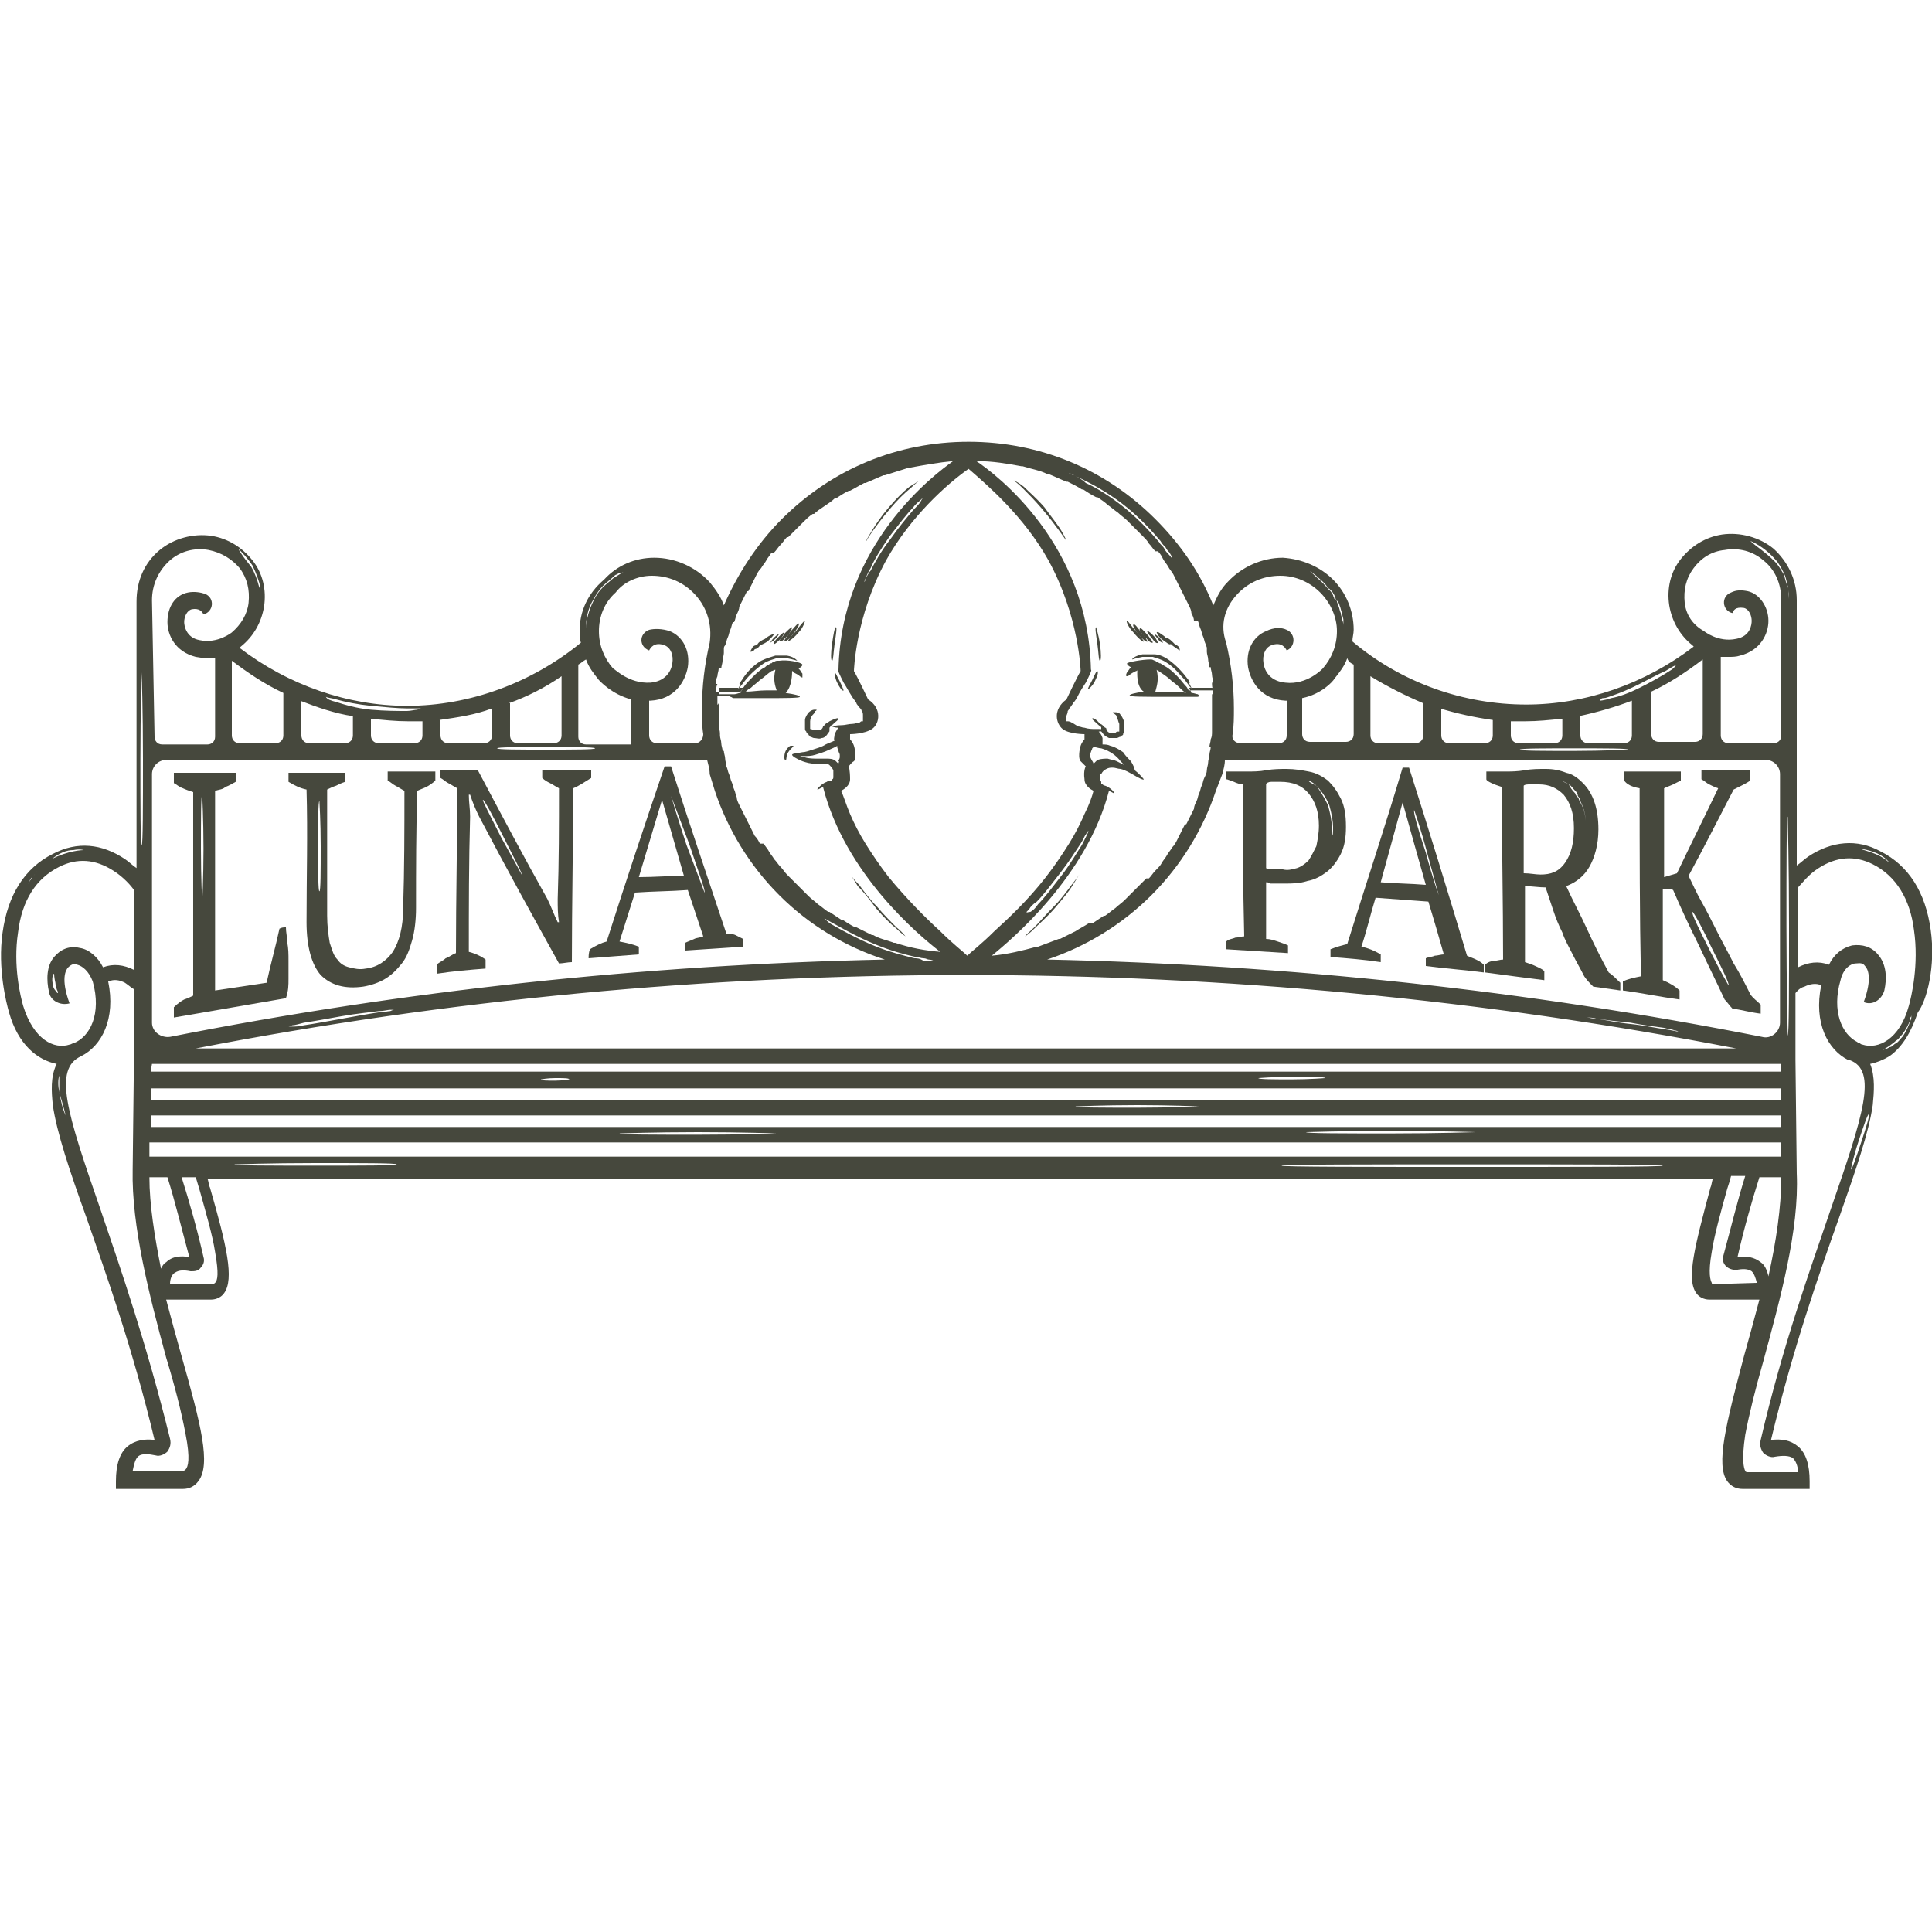 <?xml version="1.0" encoding="utf-8"?>
<!-- Generator: Adobe Illustrator 28.2.0, SVG Export Plug-In . SVG Version: 6.00 Build 0)  -->
<svg version="1.1" id="Capa_1" xmlns="http://www.w3.org/2000/svg" xmlns:xlink="http://www.w3.org/1999/xlink" x="0px" y="0px"
	 viewBox="0 0 150 150" style="enable-background:new 0 0 150 150;" xml:space="preserve">
<style type="text/css">
	.st0{fill:#46483D;}
</style>
<g>
	<path class="st0" d="M149.9,72.2c-0.4-2.9-1.7-5-3.9-6.1c-1.8-1-3.8-0.8-5.6,0.4c-0.3,0.2-0.6,0.5-0.9,0.7l0-20.6l0,0
		c0-1.6-0.7-3-1.8-4c-1.1-0.9-2.6-1.3-4-1.1c-1.3,0.2-2.4,0.9-3.2,1.9c-0.8,1-1.1,2.3-0.9,3.6c0.2,1.2,0.8,2.3,1.8,3.1
		c0,0,0.1,0.1,0.1,0.1c-3.8,2.9-8.4,4.5-13,4.5c-4.9,0-9.7-1.7-13.5-4.9c0-0.3,0.1-0.6,0.1-0.9c0-1.5-0.6-2.9-1.6-3.9
		c-1-1-2.4-1.6-3.9-1.7c-1.6,0-3.2,0.7-4.3,1.9c-0.5,0.5-0.8,1.1-1.1,1.8c-1-2.5-2.5-4.7-4.5-6.7c-3.9-3.9-9-6-14.5-6
		c-5.5,0-10.6,2.1-14.5,6c-1.9,1.9-3.4,4.2-4.5,6.7c-0.2-0.6-0.6-1.2-1.1-1.8c-1.1-1.2-2.7-1.9-4.3-1.9c-1.5,0-2.9,0.6-3.9,1.7
		C45.6,46.1,45,47.5,45,49c0,0.3,0,0.6,0.1,0.9c-3.8,3.1-8.6,4.9-13.5,4.9c-4.6,0-9.2-1.6-13-4.5c0.1-0.1,0.1-0.1,0.1-0.1
		c1-0.8,1.6-1.9,1.8-3.1c0.2-1.3-0.1-2.6-0.9-3.6c-0.8-1-1.9-1.7-3.2-1.9c-1.4-0.2-2.9,0.2-4,1.1c-1.2,1-1.8,2.4-1.8,4l0,20.7
		c-0.3-0.2-0.6-0.5-0.9-0.7c-1.8-1.2-3.7-1.4-5.6-0.4c-2.2,1.1-3.5,3.2-3.9,6.1c-0.4,2.8,0.3,5.5,0.5,6.2c0.7,2.5,2.2,3.7,3.7,4
		c-0.5,1-0.4,2.2-0.3,3.2c0.3,2.1,1.3,5.1,2.6,8.7c1.6,4.6,3.6,10.2,5.3,17.3c-0.7-0.1-1.5,0-2.1,0.5c-0.6,0.5-0.9,1.4-0.9,2.7
		l0,0.6l5.2,0l0,0c0.5,0,0.9-0.2,1.2-0.6c1-1.3,0.2-4.4-1.3-9.7c-0.4-1.4-0.8-2.9-1.2-4.4l3.5,0c0.4,0,0.8-0.2,1-0.5
		c0.8-1.1,0.2-3.7-1.1-8.2c-0.1-0.2-0.1-0.5-0.2-0.7h116.9c-0.1,0.2-0.1,0.5-0.2,0.7c-1.2,4.5-1.9,7.1-1.1,8.2
		c0.2,0.3,0.6,0.5,1,0.5l3.9,0c-0.4,1.5-0.8,3-1.2,4.4c-1.4,5.3-2.2,8.4-1.3,9.7c0.3,0.4,0.7,0.6,1.2,0.6l5.2,0l0-0.6
		c0-1.3-0.3-2.2-0.9-2.7c-0.6-0.5-1.3-0.6-2.1-0.5c1.7-7.1,3.7-12.8,5.3-17.3c1.3-3.7,2.3-6.6,2.6-8.7c0.1-1,0.2-2.2-0.2-3.2
		c0.5-0.1,1-0.3,1.5-0.6c1-0.7,1.7-1.9,2.2-3.4C149.6,77.7,150.3,75,149.9,72.2z M144.3,65.9c0.3,0,0.8,0.1,1.3,0.3
		c0.5,0.2,0.9,0.5,1.1,0.8c0.1,0.1,0.2,0.2,0.3,0.3c0.1,0.1,0.1,0.1,0.1,0.1c0,0,0,0-0.1-0.1c-0.1-0.1-0.2-0.2-0.3-0.3
		c-0.2-0.2-0.6-0.5-1.1-0.7c-0.5-0.2-0.9-0.3-1.2-0.4c-0.3-0.1-0.5-0.1-0.5-0.1C143.8,65.9,144,65.9,144.3,65.9z M138.9,71.9
		c0,4.7,0,8.5-0.1,8.5c0,0-0.1-3.8-0.1-8.5c0-4.7,0-8.5,0.1-8.5C138.8,63.4,138.9,67.2,138.9,71.9z M135.9,42
		c0.5,0.2,1.3,0.7,1.9,1.4c0.3,0.3,0.5,0.7,0.7,1.1c0.2,0.4,0.2,0.7,0.3,1c0,0.3,0.1,0.5,0.1,0.7c0,0.2,0,0.3,0,0.3
		c0,0,0-0.4-0.1-0.9c-0.1-0.3-0.2-0.6-0.3-1c-0.2-0.3-0.4-0.7-0.7-1C137,42.8,136.3,42.4,135.9,42c-0.6-0.2-0.9-0.3-0.9-0.3
		C134.9,41.7,135.3,41.8,135.9,42z M130.8,46.8c-0.1-1,0.1-1.9,0.7-2.7c0.6-0.8,1.4-1.3,2.4-1.4c1.1-0.2,2.2,0.1,3,0.8
		c0.9,0.7,1.4,1.8,1.4,3.1l0,10.5c0,0.4-0.3,0.6-0.6,0.6h-3.5c-0.4,0-0.6-0.3-0.6-0.6V51c0.2,0,0.4,0,0.6,0c0.3,0,0.6,0,0.9-0.1
		c1.6-0.4,2.2-1.7,2.2-2.7c0-1.1-0.7-2.1-1.6-2.3c-0.5-0.1-0.9-0.1-1.3,0.1c-0.8,0.3-0.7,1.4,0.1,1.6l0,0c0.1-0.2,0.2-0.5,0.9-0.4
		c0.4,0.1,0.6,0.6,0.6,1c0,0.3-0.1,1.2-1.2,1.4c-1.4,0.3-2.5-0.6-2.5-0.6l0,0C131.4,48.5,130.9,47.7,130.8,46.8z M132.2,51.2v5.8
		c0,0.4-0.3,0.6-0.6,0.6h-2.8c-0.4,0-0.6-0.3-0.6-0.6v-3.3C129.5,53.1,130.9,52.2,132.2,51.2z M124.5,54.2c0.2,0,0.4-0.1,0.7-0.2
		c0.6-0.2,1.3-0.5,2.1-0.9c0.8-0.4,1.5-0.8,2-1c0.5-0.3,0.8-0.5,0.8-0.4c0,0-0.1,0.1-0.2,0.2c-0.1,0.1-0.3,0.2-0.6,0.4
		c-0.5,0.3-1.2,0.7-2,1.1c-0.8,0.4-1.6,0.7-2.2,0.8c-0.6,0.2-0.9,0.2-0.9,0.2C124.3,54.3,124.3,54.2,124.5,54.2z M122.6,55.6
		c1.4-0.3,2.8-0.7,4.1-1.2v2.7c0,0.4-0.3,0.6-0.6,0.6h-2.8c-0.4,0-0.6-0.3-0.6-0.6V55.6z M126.4,58.2c0,0-1.9,0.1-4.2,0.1
		c-2.3,0-4.2,0-4.2-0.1s1.9-0.1,4.2-0.1C124.6,58.1,126.4,58.1,126.4,58.2z M117.2,56c0.4,0,0.8,0,1.2,0c1,0,1.9-0.1,2.9-0.2v1.3
		c0,0.4-0.3,0.6-0.6,0.6h-2.8c-0.4,0-0.6-0.3-0.6-0.6V56z M111.8,55c1.3,0.4,2.7,0.7,4.1,0.9v1.2c0,0.4-0.3,0.6-0.6,0.6h-2.8
		c-0.4,0-0.6-0.3-0.6-0.6V55z M106.4,52.5c1.3,0.8,2.7,1.5,4.1,2.1v2.5c0,0.4-0.3,0.6-0.6,0.6H107c-0.4,0-0.6-0.3-0.6-0.6V52.5z
		 M105.1,51.6v5.4c0,0.4-0.3,0.6-0.6,0.6h-2.8c-0.4,0-0.6-0.3-0.6-0.6v-2.8c1.5-0.3,2.4-1.3,2.5-1.5c0.4-0.5,0.8-1,1-1.6
		C104.7,51.4,104.9,51.5,105.1,51.6z M101.8,44.4c0.1,0.1,0.3,0.2,0.5,0.4c0.2,0.2,0.5,0.4,0.7,0.7c0.1,0.1,0.1,0.2,0.2,0.2
		c0,0,0.1,0.1,0.1,0.1c0,0,0.1,0.1,0.1,0.1c0.1,0.1,0.1,0.2,0.2,0.3c0,0.1,0.1,0.2,0.1,0.3c0,0,0,0.1,0.1,0.1c0,0,0,0.1,0.1,0.1
		c0,0.1,0.1,0.2,0.1,0.3c0.1,0.2,0.1,0.4,0.2,0.6c0,0.2,0.1,0.4,0.1,0.5c0,0.2,0,0.3,0,0.5c0,0.1,0,0.3,0,0.4c0,0.1,0,0.2,0,0.3
		c0,0.2,0,0.2,0,0.2c0,0,0-0.1,0-0.2c0-0.1,0-0.2,0-0.3c0-0.1,0-0.2,0-0.4c0-0.1,0-0.3-0.1-0.5c0-0.2-0.1-0.3-0.1-0.5
		c-0.1-0.2-0.1-0.4-0.2-0.6c0-0.1-0.1-0.2-0.1-0.3c0,0,0-0.1-0.1-0.1c0,0,0-0.1-0.1-0.1c0-0.1-0.1-0.2-0.1-0.3
		c-0.1-0.1-0.1-0.2-0.2-0.3c0,0-0.1-0.1-0.1-0.1c0,0-0.1-0.1-0.1-0.1c-0.1-0.1-0.1-0.2-0.2-0.2c-0.2-0.3-0.5-0.5-0.7-0.7
		c-0.4-0.4-0.7-0.6-0.7-0.6C101.5,44.3,101.6,44.3,101.8,44.4z M96,46.2c0.9-1,2.1-1.5,3.4-1.5c1.2,0,2.3,0.5,3.1,1.3
		c0.8,0.8,1.3,1.9,1.3,3c0,1.1-0.4,2.1-1.1,2.9l0,0c0,0-1.2,1.3-2.9,1.1c-1.1-0.1-1.6-0.8-1.7-1.5c-0.1-0.6,0.1-1.2,0.6-1.4
		c0.8-0.3,1.1,0.2,1.2,0.4l0,0c0.7-0.3,0.7-1.3,0-1.6c-0.4-0.2-1-0.2-1.6,0.1c-1,0.4-1.6,1.5-1.4,2.8c0.2,1.1,1,2.5,2.9,2.6
		c0,0,0.1,0,0.1,0v2.7c0,0.4-0.3,0.6-0.6,0.6h-3c-0.4,0-0.7-0.3-0.6-0.7c0.1-0.7,0.1-1.3,0.1-2c0-1.7-0.2-3.4-0.6-5.1
		C94.7,48.5,95.1,47.2,96,46.2z M94.9,60.1c0.1-0.4,0.2-0.7,0.2-1.1h42c0.6,0,1.1,0.5,1.1,1.1l0,2.4l0,16.9c0,0.7-0.7,1.3-1.4,1.1
		c-18.2-3.6-36.8-5.6-55.5-6c3-1,5.8-2.7,8.1-5c2.3-2.3,4-5.1,5-8.1L94.9,60.1z M75,75.7c20.1,0,40.2,1.9,59.8,5.7H15.2
		C34.8,77.6,54.9,75.7,75,75.7z M22.4,79.7c0,0,0.1,0,0.3-0.1c0.2,0,0.5-0.1,0.9-0.2c0.7-0.1,1.8-0.3,2.9-0.5
		c1.1-0.2,2.2-0.3,2.9-0.4c0.4,0,0.7-0.1,0.9-0.1c0.2,0,0.3,0,0.3,0c0,0-0.1,0-0.3,0.1c-0.2,0-0.5,0.1-0.9,0.1
		c-0.7,0.1-1.8,0.3-2.9,0.5c-1.1,0.2-2.2,0.4-2.9,0.5c-0.4,0.1-0.7,0.1-0.9,0.1C22.5,79.7,22.4,79.7,22.4,79.7z M71,74.4
		c-0.8-0.2-2-0.5-3.2-1c-1.2-0.5-2.3-1.1-3-1.5c-0.4-0.2-0.6-0.4-0.8-0.6c-0.2-0.1-0.3-0.2-0.3-0.2c0,0,0.1,0.1,0.3,0.2
		c0.2,0.1,0.5,0.3,0.9,0.5c0.7,0.4,1.8,1,3,1.5c1.2,0.5,2.3,0.8,3.2,1c0.2,0,0.4,0.1,0.6,0.1c0.2,0,0.3,0.1,0.4,0.1
		c0.2,0,0.4,0.1,0.4,0.1c0,0-0.1,0-0.4,0c-0.1,0-0.3,0-0.4,0C71.4,74.4,71.2,74.4,71,74.4z M122.9,79c0,0,0.1,0,0.3,0
		c0.2,0,0.5,0,0.8,0.1c0.7,0.1,1.6,0.2,2.6,0.3c1,0.2,1.9,0.3,2.6,0.4c0.3,0.1,0.6,0.1,0.8,0.2c0.2,0,0.3,0.1,0.3,0.1
		c0,0-0.4-0.1-1.1-0.2c-0.7-0.1-1.6-0.3-2.6-0.4c-1-0.1-1.9-0.3-2.6-0.4c-0.3,0-0.6-0.1-0.8-0.1C123,79,122.9,79,122.9,79z
		 M94.2,53.9H93c0,0,0,0,0,0c-0.1,0-0.3-0.1-0.5-0.1c0-0.1-0.1-0.2-0.2-0.4h1.9C94.2,53.6,94.2,53.7,94.2,53.9z M83.4,36.9
		c0.2,0.1,0.6,0.3,1,0.5c0.8,0.4,2,1.1,3.1,2c1.1,0.9,2,1.9,2.6,2.6c0.1,0.2,0.3,0.4,0.4,0.5c0.1,0.2,0.2,0.3,0.3,0.4
		c0.1,0.2,0.2,0.3,0.2,0.4s-0.1-0.1-0.3-0.3c-0.1-0.1-0.2-0.2-0.3-0.4c-0.1-0.2-0.3-0.3-0.4-0.5c-0.6-0.7-1.5-1.7-2.6-2.6
		c-1.1-0.9-2.2-1.6-3.1-2C84,37.2,83.6,37,83.4,36.9c-0.3-0.1-0.4-0.1-0.4-0.1C83,36.7,83.2,36.8,83.4,36.9z M79.3,36.2h-1.1
		c0,0,0.1,0,0.1,0h1.1c0.6,0.2,1.3,0.3,1.9,0.6h-1.4c0,0,0.1,0,0.1,0h1.4c0.5,0.2,0.9,0.4,1.4,0.6h-1.6c0,0,0,0,0.1,0h1.6
		c0.4,0.2,0.8,0.4,1.1,0.6h-1.7c0,0,0,0,0.1,0h1.7c0.3,0.2,0.6,0.4,1,0.6h-1.7c0,0,0,0,0.1,0h1.7c0.3,0.2,0.6,0.4,0.8,0.6h-1.8
		c0,0,0,0,0,0H86c0.3,0.2,0.5,0.4,0.8,0.6H85c0,0,0,0,0,0h1.8c0.2,0.2,0.5,0.4,0.7,0.6h-1.8c0,0,0,0,0,0h1.8
		c0.2,0.2,0.4,0.4,0.6,0.6h-1.8c0,0,0,0,0,0h1.8c0.1,0.1,0.3,0.3,0.4,0.4c0.1,0.1,0.1,0.1,0.2,0.2h-1.8c0,0,0,0,0,0h1.8
		c0.2,0.2,0.4,0.4,0.5,0.6h-1.9c0,0,0,0,0,0h1.9c0.2,0.2,0.3,0.4,0.5,0.6H88c0,0,0,0,0,0h1.9c0.2,0.2,0.3,0.4,0.4,0.6h-1.9
		c0,0,0,0,0,0h1.9c0.1,0.2,0.3,0.4,0.4,0.6h-1.9c0,0,0,0,0,0h1.9c0.1,0.2,0.3,0.4,0.4,0.6h-1.9c0,0,0,0,0,0h1.9
		c0.1,0.2,0.2,0.4,0.3,0.6h-1.9c0,0,0,0,0,0h1.9c0.1,0.2,0.2,0.4,0.3,0.6h-1.9c0,0,0,0,0,0h1.9c0.1,0.2,0.2,0.4,0.3,0.6h-1.9
		c0,0,0,0,0,0h1.9c0.1,0.2,0.2,0.4,0.3,0.6h-1.9c0,0,0,0,0,0h1.9c0.1,0.2,0.2,0.4,0.2,0.6h-1.9c0,0,0,0,0,0h1.9
		c0.1,0.2,0.2,0.4,0.2,0.6H91c0,0,0,0,0,0H93c0.1,0.2,0.1,0.4,0.2,0.6h-1.9c0,0,0,0,0,0h1.9c0.1,0.2,0.1,0.4,0.2,0.6h-1.9
		c0,0,0,0,0,0h1.9c0.1,0.2,0.1,0.4,0.2,0.6h-1.9c0,0,0,0,0,0h1.9c0,0.1,0.1,0.2,0.1,0.3c0,0,0,0,0,0.1l0,0c0,0.1,0,0.1,0,0.2h-1.9
		c0,0,0,0,0,0h1.9c0,0.2,0.1,0.4,0.1,0.6h-1.9c0,0,0,0,0,0h1.9c0,0.2,0.1,0.4,0.1,0.6H92c0,0,0,0,0,0H94c0,0.2,0.1,0.4,0.1,0.6h-1.9
		c0,0,0,0,0,0h1.9c0,0.2,0.1,0.4,0.1,0.6h-1.8c-0.1-0.1-0.1-0.2-0.2-0.3c-0.3-0.4-0.8-1-1.5-1.5c-0.3-0.2-0.7-0.4-1.1-0.4
		c-0.1,0-0.2,0-0.3,0c-0.1,0-0.2,0-0.2,0c-0.1,0-0.2,0-0.2,0c-0.1,0-0.1,0-0.2,0c-0.5,0.1-0.8,0.3-0.8,0.4c0,0,0.3-0.1,0.8-0.2
		c0.1,0,0.1,0,0.2,0c0.1,0,0.1,0,0.2,0c0.1,0,0.1,0,0.2,0c0.1,0,0.2,0,0.2,0c0.3,0.1,0.7,0.2,1,0.4c0.7,0.4,1.1,1,1.5,1.4
		c0.3,0.4,0.5,0.7,0.5,0.6c0,0-0.1-0.2-0.2-0.4h1.8c0,0.2,0,0.4,0.1,0.6h-1.9c-0.1-0.1-0.1-0.2-0.2-0.3c-0.2-0.2-0.4-0.5-0.7-0.8
		c-0.3-0.3-0.6-0.6-1-0.8c-0.1-0.1-0.2-0.1-0.3-0.2c-0.1,0-0.1,0-0.2-0.1c-0.1,0-0.1,0-0.2-0.1c-0.1,0-0.2-0.1-0.3-0.1
		c0,0-0.1,0-0.1,0l0,0c-0.6,0-1.7,0.2-1.8,0.3c0,0.1,0.1,0.2,0.3,0.3c-0.1,0.1-0.2,0.3-0.3,0.4c-0.1,0.2-0.1,0.3,0,0.3
		c0,0,0.1,0,0.2-0.1c0.1-0.1,0.3-0.2,0.5-0.3c0,0,0.1,0,0.1-0.1c0,0.2-0.1,1.3,0.5,1.7c-0.7,0.1-1.1,0.2-1.1,0.3
		c0,0.1,1.2,0.1,2.7,0.1c0.7,0,1.4,0,1.9,0c0.2,0,0.4,0,0.6,0c0.1,0,0.2,0,0.2-0.1c0,0,0,0-0.1-0.1h1.1c0,0.2,0,0.4,0,0.6h-1.9
		c0,0,0,0,0,0h1.9c0,0.1,0,0.3,0,0.4c0,0,0,0.1,0,0.1h-1.9c0,0,0,0,0,0h1.9c0,0.2,0,0.4,0,0.6h-1.9c0,0,0,0,0,0h1.9
		c0,0.2,0,0.4,0,0.6h-1.9c0,0,0,0,0,0h1.9c0,0.2,0,0.4,0,0.6h-1.9c0,0,0,0,0,0h1.9c0,0.2,0,0.4-0.1,0.6h-1.9c0,0,0,0,0,0h1.9
		c0,0.2-0.1,0.4-0.1,0.6h-1.9c0,0,0,0,0,0H94c0,0.2-0.1,0.4-0.1,0.6H92c0,0,0,0,0,0h1.9c0,0.2-0.1,0.4-0.1,0.6h-1.9c0,0,0,0,0,0h1.9
		c0,0.2-0.1,0.4-0.1,0.6h-1.9c0,0,0,0,0,0h1.9c0,0.2-0.1,0.4-0.2,0.6h-1.9c0,0,0,0,0,0h1.9c-0.1,0.2-0.1,0.4-0.2,0.6h-1.9
		c0,0,0,0,0,0h1.9c-0.1,0.2-0.1,0.4-0.2,0.6h-1.9c0,0,0,0,0,0h1.9c-0.1,0.2-0.1,0.4-0.2,0.6h-1.9c0,0,0,0,0,0h1.9
		c-0.1,0.2-0.2,0.4-0.2,0.6h-1.9c0,0,0,0,0,0h1.9c-0.1,0.2-0.2,0.4-0.3,0.6h-1.9c0,0,0,0,0,0h1.9c-0.1,0.2-0.2,0.4-0.3,0.6h-1.9
		c0,0,0,0,0,0H92c-0.1,0.2-0.2,0.4-0.3,0.6h-1.9c0,0,0,0,0,0h1.9c-0.1,0.2-0.2,0.4-0.3,0.6h-1.9c0,0,0,0,0,0h1.9
		c-0.1,0.2-0.2,0.4-0.4,0.6h-1.9c0,0,0,0,0,0h1.9c-0.1,0.2-0.3,0.4-0.4,0.6h-1.9c0,0,0,0,0,0h1.9c-0.1,0.2-0.3,0.4-0.4,0.6h-1.9
		c0,0,0,0,0,0h1.9c-0.1,0.2-0.3,0.4-0.5,0.6h-1.8c0,0,0,0,0,0h1.8c-0.2,0.2-0.3,0.4-0.5,0.6h-1.8c0,0,0,0,0,0H89
		c-0.1,0.1-0.3,0.3-0.4,0.4c0,0-0.1,0.1-0.1,0.1h-1.8c0,0,0,0,0,0h1.8c-0.2,0.2-0.4,0.4-0.6,0.6h-1.8c0,0,0,0,0,0h1.8
		c-0.2,0.2-0.4,0.4-0.6,0.6h-1.8c0,0,0,0,0,0h1.8c-0.2,0.2-0.5,0.4-0.7,0.6h-1.7c0,0,0,0,0,0h1.7c-0.3,0.2-0.5,0.4-0.8,0.6h-1.7
		c0,0,0,0-0.1,0h1.7c-0.3,0.2-0.6,0.4-0.9,0.6H83c0,0,0,0-0.1,0h1.6c-0.3,0.2-0.7,0.4-1,0.6H82c0,0,0,0-0.1,0h1.6
		c-0.4,0.2-0.8,0.4-1.2,0.6h-1.4c0,0-0.1,0-0.1,0h1.4c-0.5,0.2-1.1,0.4-1.6,0.6h-1.2c0,0-0.1,0-0.1,0h1.2c-1.1,0.3-2.3,0.6-3.5,0.7
		c1.6-1.3,7.4-6.2,9.1-12.8c0.2,0.1,0.4,0.2,0.4,0.2c0,0,0-0.1-0.1-0.2c-0.1-0.1-0.3-0.3-0.6-0.4c-0.1,0-0.2-0.1-0.2-0.1
		c0,0-0.1,0-0.1,0l0,0c0,0,0,0,0,0l0,0c0,0,0,0,0,0c0,0,0,0,0,0c0,0,0,0,0,0c0,0,0-0.1,0-0.1c0-0.1,0-0.2-0.1-0.2c0-0.1,0-0.2,0-0.3
		c0-0.1,0-0.2,0.1-0.2c0.1-0.2,0.2-0.3,0.4-0.4c0.2-0.1,0.3-0.1,0.5-0.1c0.2,0,0.4,0.1,0.6,0.1c0.4,0.1,0.7,0.3,0.9,0.4
		c0.5,0.3,0.9,0.5,0.9,0.4c0,0-0.2-0.3-0.7-0.7c0,0,0,0,0,0c0-0.1-0.1-0.4-0.3-0.7c-0.2-0.2-0.4-0.4-0.6-0.7c-0.3-0.2-0.6-0.4-1-0.5
		c-0.2-0.1-0.4-0.1-0.6-0.1c0-0.1,0-0.3,0-0.5c-0.1-0.3-0.2-0.4-0.3-0.5c0.3,0,0.5-0.1,0.5-0.1c0-0.1-0.3-0.1-0.8-0.1
		c-0.2,0-0.5,0-0.8-0.1c-0.2,0-0.3-0.1-0.5-0.1C83.1,56,83,56,82.9,56c0,0-0.1,0-0.1,0c0,0,0,0,0,0c0-0.1,0-0.3,0-0.4
		c0-0.1,0.1-0.2,0.1-0.4c0.1-0.1,0.1-0.2,0.2-0.3c0,0,0.1-0.1,0.1-0.1c0-0.1,0.1-0.1,0.1-0.2c0.2-0.2,0.3-0.4,0.4-0.6
		c0.2-0.4,0.4-0.7,0.6-1c0.3-0.6,0.5-1,0.4-1c-0.2-9.8-7.4-15.2-8.9-16.2C77.1,35.8,78.2,36,79.3,36.2z M89.8,52
		C89.8,52,89.8,52,89.8,52c0.1,0.1,0.2,0.1,0.3,0.2c0.3,0.2,0.6,0.4,0.9,0.7c0.3,0.2,0.5,0.4,0.7,0.6c0.1,0.1,0.2,0.2,0.4,0.3
		c-0.4-0.1-1-0.1-1.6-0.1c-0.3,0-0.5,0-0.8,0C89.8,53.3,90,52.8,89.8,52z M79.7,70.8c0,0,0.1-0.1,0.2-0.2c0.1-0.2,0.3-0.4,0.6-0.6
		c0.5-0.5,1.1-1.3,1.8-2.2c0.7-0.9,1.2-1.7,1.6-2.3c0.2-0.3,0.3-0.6,0.4-0.7c0.1-0.2,0.2-0.3,0.2-0.3c0,0,0,0.1-0.1,0.3
		c-0.1,0.2-0.2,0.4-0.4,0.8c-0.4,0.6-0.9,1.5-1.6,2.4c-0.7,0.9-1.3,1.7-1.8,2.2c-0.2,0.3-0.4,0.5-0.6,0.6
		C79.8,70.8,79.7,70.9,79.7,70.8z M84.9,59.3c0-0.1-0.1-0.2-0.2-0.4c0,0,0-0.1-0.1-0.1c0,0,0,0,0-0.1c0-0.1,0-0.2,0.1-0.3
		c0-0.1,0.1-0.2,0.1-0.3c0,0,0.1-0.1,0.1-0.1c0,0,0,0,0,0c0.2,0,0.4,0.1,0.6,0.1c0.7,0.2,1.2,0.6,1.5,1c0.1,0.1,0.2,0.2,0.3,0.3
		c-0.2-0.1-0.4-0.2-0.6-0.3c-0.2-0.1-0.4-0.1-0.7-0.2c-0.2,0-0.5,0-0.8,0.1C85.1,59.1,85,59.2,84.9,59.3z M81.4,43.5
		c2.4,4.4,2.5,8.6,2.5,8.6c-0.3,0.5-1.1,2.2-1.1,2.2c-1.1,0.8-0.8,1.9-0.3,2.3C83,57,84.2,57,84.2,57l0,0.4c0,0-0.2,0.2-0.3,0.5
		c-0.1,0.3-0.2,1,0,1.2c0.2,0.2,0.4,0.4,0.4,0.4s-0.2,0.3-0.1,1c0,0.5,0.5,0.8,0.7,0.9c-0.1,0.4-0.3,1-0.7,1.8
		c-0.3,0.7-0.7,1.5-1.2,2.3c-0.5,0.8-1.1,1.7-1.8,2.6c-1.4,1.8-2.9,3.2-4,4.2c-1,1-1.8,1.6-2.1,1.9c0,0,0,0,0,0c0,0,0,0,0,0
		c-0.3-0.3-1.1-0.9-2.1-1.9c-1.1-1-2.6-2.5-4-4.2c-0.7-0.9-1.3-1.8-1.8-2.6c-0.5-0.8-0.9-1.6-1.2-2.3c-0.3-0.7-0.5-1.4-0.7-1.8
		c0.2-0.1,0.7-0.4,0.7-0.9c0-0.7-0.1-1-0.1-1s0.2-0.3,0.4-0.4c0.2-0.2,0.1-0.9,0-1.2c-0.1-0.3-0.3-0.5-0.3-0.5l0-0.4
		c0,0,1.1,0,1.7-0.4c0.6-0.4,0.8-1.6-0.3-2.3c0,0-0.8-1.7-1.1-2.2c0,0,0.1-4.2,2.5-8.6c1.9-3.4,4.7-5.9,6.4-7.1
		C76.7,37.7,79.5,40.1,81.4,43.5z M65.1,59.3c-0.1-0.1-0.1-0.1-0.2-0.2c-0.2-0.2-0.5-0.2-0.7-0.2c-0.1,0-0.1,0-0.2,0
		c-0.1,0-0.1,0-0.2,0c-0.1,0-0.2,0-0.3,0c-0.3,0-0.7,0-1-0.1c-0.2,0-0.3-0.1-0.4-0.1c0.1,0,0.2,0,0.3,0c0.3,0,0.6,0,0.9-0.1
		c0.3-0.1,0.7-0.2,1.1-0.4c0.2-0.1,0.5-0.2,0.6-0.3c0,0,0,0,0,0c0,0,0,0,0,0l0,0.1c0,0.1,0.1,0.2,0.1,0.3c0,0.1,0.1,0.2,0.1,0.3
		c0,0.1,0,0.2,0,0.2c0,0.1-0.1,0.2-0.1,0.3C65.2,59.1,65.1,59.2,65.1,59.3C65.1,59.3,65.1,59.3,65.1,59.3z M67.2,44.9
		c0.1-0.2,0.2-0.5,0.4-0.8c0.3-0.7,0.8-1.5,1.5-2.5c0.7-0.9,1.3-1.7,1.8-2.2c0.2-0.3,0.5-0.5,0.6-0.6c0.1-0.1,0.2-0.2,0.2-0.2
		c0,0-0.1,0.1-0.2,0.3c-0.1,0.2-0.3,0.4-0.6,0.7c-0.5,0.6-1.1,1.3-1.8,2.3c-0.7,0.9-1.2,1.8-1.5,2.4C67.4,44.5,67.3,44.8,67.2,44.9
		c0,0.2-0.1,0.3-0.1,0.3C67.1,45.3,67.1,45.1,67.2,44.9z M55.8,53.4h1.9c-0.1,0.2-0.2,0.3-0.2,0.4c-0.2,0-0.3,0.1-0.5,0.1
		c0,0,0,0,0,0h-1.2C55.8,53.7,55.8,53.6,55.8,53.4z M55.7,54.6h1.9c0,0,0,0,0,0L55.7,54.6c0-0.2,0-0.4,0-0.6h1.1
		c-0.1,0-0.1,0.1-0.1,0.1c0,0,0.1,0,0.2,0.1c0.1,0,0.3,0,0.6,0c0.5,0,1.1,0,1.9,0c1.5,0,2.7,0,2.7-0.1c0-0.1-0.4-0.2-1.1-0.3
		c0.5-0.5,0.5-1.5,0.5-1.7c0,0,0.1,0,0.1,0.1c0.2,0.1,0.4,0.2,0.5,0.3c0.1,0.1,0.2,0.1,0.2,0.1c0,0,0-0.1,0-0.3
		c-0.1-0.1-0.1-0.2-0.3-0.4c0.2-0.1,0.3-0.2,0.3-0.3c-0.1-0.2-1.2-0.4-1.8-0.3l0,0c0,0-0.1,0-0.1,0c-0.1,0-0.2,0-0.3,0.1
		c-0.1,0-0.1,0-0.2,0.1c-0.1,0-0.1,0-0.2,0.1c-0.1,0-0.2,0.1-0.3,0.2c-0.4,0.2-0.7,0.5-1,0.8c-0.3,0.3-0.5,0.5-0.7,0.8
		c-0.1,0.1-0.1,0.2-0.2,0.3h-1.9c0-0.2,0-0.4,0.1-0.6h1.8c-0.1,0.2-0.2,0.4-0.2,0.4c0,0,0.2-0.2,0.5-0.6c0.3-0.4,0.8-0.9,1.5-1.4
		c0.3-0.2,0.7-0.3,1-0.4c0.1,0,0.2,0,0.2,0c0.1,0,0.2,0,0.2,0c0.1,0,0.1,0,0.2,0c0.1,0,0.1,0,0.2,0c0.5,0.1,0.8,0.2,0.8,0.2
		c0,0-0.2-0.3-0.8-0.4c-0.1,0-0.1,0-0.2,0c-0.1,0-0.1,0-0.2,0c-0.1,0-0.2,0-0.2,0c-0.1,0-0.2,0-0.3,0c-0.3,0.1-0.7,0.2-1.1,0.4
		c-0.7,0.4-1.2,1-1.5,1.5c-0.1,0.1-0.1,0.2-0.2,0.3h-1.8c0-0.2,0-0.4,0.1-0.6h1.9c0,0,0,0,0,0h-1.9c0-0.2,0.1-0.4,0.1-0.6H58
		c0,0,0,0,0,0H56c0-0.2,0.1-0.4,0.1-0.6h1.9c0,0,0,0,0,0h-1.9c0-0.2,0.1-0.4,0.1-0.6h1.9c0,0,0,0,0,0h-1.9c0-0.1,0-0.1,0-0.2l0,0
		c0,0,0-0.1,0-0.1c0-0.1,0-0.2,0.1-0.3h1.9c0,0,0,0,0,0h-1.9c0.1-0.2,0.1-0.4,0.2-0.6h1.9c0,0,0,0,0,0h-1.9c0.1-0.2,0.1-0.4,0.2-0.6
		h1.9c0,0,0,0,0,0h-1.9c0.1-0.2,0.1-0.4,0.2-0.6H59c0,0,0,0,0,0H57c0.1-0.2,0.1-0.4,0.2-0.6h1.9c0,0,0,0,0,0h-1.9
		c0.1-0.2,0.2-0.4,0.2-0.6h1.9c0,0,0,0,0,0h-1.9c0.1-0.2,0.2-0.4,0.3-0.6h1.9c0,0,0,0,0,0h-1.9c0.1-0.2,0.2-0.4,0.3-0.6H60
		c0,0,0,0,0,0h-1.9c0.1-0.2,0.2-0.4,0.3-0.6h1.9c0,0,0,0,0,0h-1.9c0.1-0.2,0.2-0.4,0.3-0.6h1.9c0,0,0,0,0,0h-1.9
		c0.1-0.2,0.2-0.4,0.4-0.6h1.9c0,0,0,0,0,0h-1.9c0.1-0.2,0.3-0.4,0.4-0.6h1.9c0,0,0,0,0,0h-1.9c0.1-0.2,0.3-0.4,0.4-0.6H62
		c0,0,0,0,0,0h-1.9c0.2-0.2,0.3-0.4,0.5-0.6h1.9c0,0,0,0,0,0h-1.9c0.2-0.2,0.3-0.4,0.5-0.6H63c0,0,0,0,0,0h-1.8
		c0.1-0.1,0.1-0.1,0.2-0.2c0.1-0.1,0.3-0.3,0.4-0.4h1.8c0,0,0,0,0,0h-1.8c0.2-0.2,0.4-0.4,0.6-0.6h1.8c0,0,0,0,0,0h-1.8
		c0.2-0.2,0.4-0.4,0.7-0.6H65c0,0,0,0,0,0h-1.8c0.2-0.2,0.5-0.4,0.8-0.6h1.8c0,0,0,0,0,0H64c0.3-0.2,0.6-0.4,0.8-0.6h1.7
		c0,0,0,0,0.1,0h-1.7c0.3-0.2,0.6-0.4,1-0.6h1.7c0,0,0,0,0.1,0h-1.7c0.4-0.2,0.7-0.4,1.1-0.6h1.6c0,0,0,0,0.1,0h-1.6
		c0.5-0.2,0.9-0.4,1.4-0.6H70c0,0,0.1,0,0.1,0h-1.4c0.6-0.2,1.3-0.4,1.9-0.6h1.1c0,0,0.1,0,0.1,0h-1.1c1.1-0.2,2.2-0.4,3.3-0.5
		c-1.4,1-8.7,6.4-8.9,16.2c-0.1,0,0.1,0.4,0.4,1c0.2,0.3,0.4,0.7,0.6,1c0.1,0.2,0.3,0.4,0.4,0.6c0,0.1,0.1,0.1,0.1,0.2
		c0,0,0.1,0.1,0.1,0.1c0.1,0.1,0.2,0.2,0.2,0.3c0.1,0.1,0.1,0.2,0.1,0.4c0,0.1,0,0.3,0,0.4c0,0,0,0,0,0c0,0,0,0-0.1,0
		c-0.1,0-0.1,0.1-0.2,0.1c-0.2,0-0.3,0.1-0.5,0.1c-0.3,0-0.6,0.1-0.8,0.1c-0.5,0-0.8,0.1-0.8,0.1c0,0,0.2,0.1,0.5,0.1
		c-0.1,0.1-0.2,0.3-0.3,0.5c0,0.2-0.1,0.4,0,0.5c0,0,0,0,0,0c-0.2,0.1-0.5,0.2-0.7,0.3c-0.3,0.2-0.7,0.3-1,0.4
		c-0.3,0.1-0.6,0.2-0.8,0.2c-0.5,0.1-0.8,0.1-0.8,0.2c0,0,0,0,0,0c0,0.1,0.3,0.3,0.8,0.5c0.3,0.1,0.6,0.2,1.1,0.2c0.1,0,0.2,0,0.3,0
		c0,0,0.1,0,0.1,0c0,0,0.1,0,0.1,0c0.2,0,0.4,0,0.5,0.1c0.1,0.1,0.2,0.2,0.3,0.4c0,0.1,0,0.1,0,0.2c0,0.1,0,0.2,0,0.3
		c0,0.1,0,0.2-0.1,0.2c0,0,0,0.1,0,0.1c0,0,0,0,0,0c0,0,0,0,0,0c0,0-0.1,0-0.1,0c0,0-0.1,0-0.1,0c-0.1,0-0.2,0.1-0.2,0.1
		c-0.3,0.1-0.5,0.3-0.6,0.4c-0.1,0.1-0.2,0.2-0.1,0.2c0,0,0.2-0.1,0.4-0.2c1.7,6.7,7.4,11.5,9.1,12.8c-1.2-0.1-2.3-0.3-3.5-0.7h1.2
		c0,0-0.1,0-0.1,0h-1.2c-0.5-0.2-1.1-0.3-1.6-0.6h1.4c0,0-0.1,0-0.1,0h-1.4c-0.4-0.2-0.8-0.4-1.2-0.6h1.6c0,0,0,0-0.1,0h-1.6
		c-0.4-0.2-0.7-0.4-1-0.6h1.6c0,0,0,0-0.1,0h-1.6c-0.3-0.2-0.6-0.4-0.9-0.6h1.7c0,0,0,0-0.1,0h-1.7c-0.3-0.2-0.5-0.4-0.8-0.6h1.7
		c0,0,0,0,0,0h-1.7c-0.2-0.2-0.5-0.4-0.7-0.6h1.8c0,0,0,0,0,0h-1.8c-0.2-0.2-0.4-0.4-0.6-0.6H64c0,0,0,0,0,0h-1.8
		c-0.2-0.2-0.4-0.4-0.6-0.6h1.8c0,0,0,0,0,0h-1.8c0,0-0.1-0.1-0.1-0.1c-0.1-0.1-0.3-0.3-0.4-0.4h1.8c0,0,0,0,0,0h-1.8
		c-0.2-0.2-0.3-0.4-0.5-0.6h1.8c0,0,0,0,0,0h-1.8c-0.2-0.2-0.3-0.4-0.5-0.6h1.9c0,0,0,0,0,0h-1.9c-0.1-0.2-0.3-0.4-0.4-0.6h1.9
		c0,0,0,0,0,0h-1.9c-0.1-0.2-0.3-0.4-0.4-0.6h1.9c0,0,0,0,0,0H59c-0.1-0.2-0.2-0.4-0.4-0.6h1.9c0,0,0,0,0,0h-1.9
		c-0.1-0.2-0.2-0.4-0.3-0.6h1.9c0,0,0,0,0,0h-1.9c-0.1-0.2-0.2-0.4-0.3-0.6h1.9c0,0,0,0,0,0H58c-0.1-0.2-0.2-0.4-0.3-0.6h1.9
		c0,0,0,0,0,0h-1.9c-0.1-0.2-0.2-0.4-0.3-0.6h1.9c0,0,0,0,0,0h-1.9c-0.1-0.2-0.2-0.4-0.2-0.6h1.9c0,0,0,0,0,0h-1.9
		c-0.1-0.2-0.1-0.4-0.2-0.6h1.9c0,0,0,0,0,0h-1.9c-0.1-0.2-0.1-0.4-0.2-0.6h1.9c0,0,0,0,0,0h-1.9c-0.1-0.2-0.1-0.4-0.2-0.6h1.9
		c0,0,0,0,0,0h-1.9c-0.1-0.2-0.1-0.4-0.2-0.6h1.9c0,0,0,0,0,0h-1.9c0-0.2-0.1-0.4-0.1-0.6h1.9c0,0,0,0,0,0h-1.9
		c0-0.2-0.1-0.4-0.1-0.6H58c0,0,0,0,0,0h-1.9c0-0.2-0.1-0.4-0.1-0.6h1.9c0,0,0,0,0,0H56c0-0.2-0.1-0.4-0.1-0.6h1.9c0,0,0,0,0,0h-1.9
		c0-0.2,0-0.4-0.1-0.6h1.9c0,0,0,0,0,0h-1.9c0-0.2,0-0.4,0-0.6h1.9c0,0,0,0,0,0h-1.9c0-0.2,0-0.4,0-0.6h1.9c0,0,0,0,0,0h-1.9
		c0-0.2,0-0.4,0-0.6h1.9c0,0,0,0,0,0h-1.9c0,0,0-0.1,0-0.1C55.7,54.8,55.7,54.7,55.7,54.6z M60.3,53.6c-0.2,0-0.5,0-0.8,0
		c-0.6,0-1.1,0.1-1.6,0.1c0.1-0.1,0.2-0.2,0.4-0.3c0.2-0.2,0.5-0.4,0.7-0.6c0.3-0.2,0.6-0.5,0.9-0.7c0.1,0,0.2-0.1,0.3-0.1
		c0,0,0,0,0,0C60,52.8,60.2,53.3,60.3,53.6z M50.6,44.7c1.3,0,2.5,0.5,3.4,1.5c0.9,1,1.3,2.3,1.1,3.7c-0.4,1.7-0.6,3.4-0.6,5.1
		c0,0.7,0,1.4,0.1,2c0,0.4-0.3,0.7-0.6,0.7h-3c-0.4,0-0.6-0.3-0.6-0.6v-2.7c0,0,0.1,0,0.1,0c1.9-0.1,2.7-1.5,2.9-2.6
		c0.2-1.3-0.4-2.4-1.4-2.8c-0.6-0.2-1.2-0.2-1.6-0.1c-0.8,0.3-0.8,1.3,0,1.6l0,0c0.1-0.2,0.4-0.7,1.2-0.4c0.5,0.2,0.7,0.8,0.6,1.4
		c-0.1,0.7-0.6,1.4-1.7,1.5c-1.7,0.1-2.8-1.1-2.9-1.1l0,0c-0.7-0.8-1.1-1.8-1.1-2.9c0-1.1,0.4-2.2,1.3-3
		C48.4,45.2,49.5,44.7,50.6,44.7z M45.5,48.7c0-0.6,0.1-1.4,0.6-2.2c0.2-0.4,0.5-0.8,0.7-1c0.3-0.3,0.6-0.5,0.8-0.7
		c0.1-0.1,0.2-0.2,0.3-0.2c0.1-0.1,0.2-0.1,0.3-0.1c0.2-0.1,0.2-0.1,0.2-0.1c0,0-0.3,0.2-0.8,0.5c-0.2,0.2-0.5,0.4-0.8,0.7
		c-0.3,0.3-0.5,0.6-0.7,1c-0.4,0.8-0.6,1.6-0.6,2.2c0,0.6,0,0.9,0,0.9C45.6,49.6,45.5,49.3,45.5,48.7z M44.9,51.6
		c0.2-0.1,0.4-0.3,0.6-0.4c0.2,0.6,0.6,1.1,1,1.6c0.1,0.1,1,1.1,2.5,1.5v3.5h-3.5c-0.4,0-0.6-0.3-0.6-0.6V51.6z M39.5,54.6
		c1.4-0.5,2.8-1.2,4.1-2.1v4.6c0,0.4-0.3,0.6-0.6,0.6h-2.8c-0.4,0-0.6-0.3-0.6-0.6V54.6z M42.4,58c2.1,0,3.8,0,3.8,0.1
		s-1.7,0.1-3.8,0.1c-2.1,0-3.8,0-3.8-0.1S40.3,58,42.4,58z M34.1,55.9c1.4-0.2,2.8-0.4,4.1-0.9v2.1c0,0.4-0.3,0.6-0.6,0.6h-2.8
		c-0.4,0-0.6-0.3-0.6-0.6V55.9z M25.3,54.1c0.2,0.1,0.5,0.1,0.8,0.2c0.7,0.2,1.7,0.4,2.7,0.5c1.1,0.1,2.1,0.2,2.8,0.2
		c0.4,0,0.6,0,0.8,0c0.2,0,0.3,0,0.3,0c0,0-0.1,0-0.3,0.1c-0.2,0-0.5,0.1-0.8,0.1c-0.7,0-1.7,0-2.8-0.1c-1.1-0.1-2.1-0.4-2.7-0.6
		C25.7,54.4,25.4,54.3,25.3,54.1c-0.2,0-0.3-0.1-0.3-0.1C25,54.1,25.1,54.1,25.3,54.1z M32.8,56v1.1c0,0.4-0.3,0.6-0.6,0.6h-2.8
		c-0.4,0-0.6-0.3-0.6-0.6v-1.3c1,0.1,1.9,0.2,2.9,0.2C32,56,32.4,56,32.8,56z M23.3,54.4c1.3,0.5,2.7,1,4.1,1.2v1.5
		c0,0.4-0.3,0.6-0.6,0.6h-2.8c-0.4,0-0.6-0.3-0.6-0.6V54.4z M22,53.8v3.3c0,0.4-0.3,0.6-0.6,0.6h-2.8c-0.4,0-0.6-0.3-0.6-0.6v-5.8
		C19.2,52.2,20.5,53.1,22,53.8z M18.5,42.6c0.3,0.3,0.7,0.7,1.1,1.3c0.3,0.6,0.5,1.2,0.6,1.6c0,0.2,0,0.4,0,0.5c0,0.1,0,0.2,0,0.2
		c0,0,0-0.1,0-0.2c0-0.1,0-0.3-0.1-0.5c-0.1-0.4-0.3-1-0.6-1.5C19.1,43.5,18.7,43,18.5,42.6c-0.4-0.2-0.6-0.4-0.6-0.4
		C17.9,42.2,18.1,42.4,18.5,42.6z M11.8,46.6c0-1.2,0.5-2.3,1.4-3.1c0.8-0.7,1.9-1,3-0.8c1,0.2,1.8,0.7,2.4,1.4
		c0.6,0.8,0.8,1.7,0.7,2.7c-0.1,0.9-0.6,1.7-1.3,2.3l0,0c0,0-1.1,0.9-2.5,0.6c-1.1-0.2-1.2-1.2-1.2-1.4c0-0.4,0.2-0.9,0.6-1
		c0.6-0.1,0.8,0.2,0.9,0.4l0,0c0.8-0.2,0.9-1.3,0.1-1.6c-0.3-0.1-0.8-0.2-1.3-0.1c-1,0.2-1.6,1.1-1.6,2.3c0,1,0.6,2.3,2.2,2.7
		c0.5,0.1,1,0.1,1.5,0.1v6.1c0,0.4-0.3,0.6-0.6,0.6h-3.5c-0.4,0-0.6-0.3-0.6-0.6L11.8,46.6z M11.8,62.5l0-2.4v0
		c0-0.6,0.5-1.1,1.1-1.1h42c0.1,0.4,0.2,0.7,0.2,1.1l0.4,1.3c1,3,2.7,5.8,5,8.1c2.3,2.3,5.1,4,8.2,5c-18.7,0.4-37.3,2.4-55.5,6
		c-0.7,0.1-1.4-0.4-1.4-1.1L11.8,62.5z M11.8,82.6h126.5l0,0.6H11.7L11.8,82.6z M102.9,83.7c0,0-1.2,0.1-2.6,0.1s-2.6,0-2.6-0.1
		c0,0,1.2-0.1,2.6-0.1S102.9,83.6,102.9,83.7z M44.2,83.8c0,0-0.5,0.1-1.1,0.1c-0.6,0-1.1,0-1.1-0.1c0,0,0.5-0.1,1.1-0.1
		C43.7,83.7,44.2,83.7,44.2,83.8z M11.7,84.5h126.6l0,0.9H11.7L11.7,84.5z M93.1,85.9c0,0-2.2,0.1-4.8,0.1s-4.8,0-4.8-0.1
		c0,0,2.2-0.1,4.8-0.1S93.1,85.9,93.1,85.9z M11.7,86.6h126.6l0,0.9H11.7L11.7,86.6z M114.6,87.9c0,0-3,0.1-6.6,0.1
		c-3.6,0-6.6,0-6.6-0.1c0,0,3-0.1,6.6-0.1C111.7,87.8,114.6,87.9,114.6,87.9z M60.3,88c0,0-2.7,0.1-6.1,0.1c-3.4,0-6.1,0-6.1-0.1
		c0,0,2.7-0.1,6.1-0.1C57.6,87.9,60.3,88,60.3,88z M11,52.2c0,0,0.1,3,0.1,6.7c0,3.7,0,6.7-0.1,6.7s-0.1-3-0.1-6.7
		C10.9,55.2,11,52.2,11,52.2z M2.3,68.4c0-0.1,0.1-0.1,0.1-0.2c0,0,0.1-0.1,0.1-0.1c0,0,0.1-0.1,0.1-0.1c0.1-0.1,0.2-0.2,0.2-0.3
		c0.1-0.1,0.2-0.2,0.3-0.3c0.1-0.1,0.2-0.2,0.4-0.3c0.1-0.1,0.3-0.2,0.4-0.3C4.6,66.2,5.2,66,5.7,66c0.5-0.1,0.8,0,0.8,0
		c0,0-0.3,0-0.8,0.1c-0.5,0.1-1.1,0.3-1.7,0.6c-0.1,0.1-0.3,0.2-0.4,0.3c-0.1,0.1-0.3,0.2-0.4,0.3c-0.1,0.1-0.2,0.2-0.3,0.3
		c-0.1,0.1-0.2,0.2-0.2,0.3c0,0-0.1,0.1-0.1,0.1c0,0-0.1,0.1-0.1,0.1C2.4,68.3,2.4,68.3,2.3,68.4c0,0.1-0.1,0.2-0.1,0.2
		C2.2,68.6,2.2,68.5,2.3,68.4z M1.8,78.1C1.6,77.4,1,75,1.4,72.4c0.3-2.5,1.4-4.2,3.2-5.1c1.4-0.7,2.8-0.6,4.2,0.3
		c0.8,0.5,1.4,1.2,1.6,1.5l0,6.2c-0.8-0.4-1.6-0.5-2.4-0.2c-0.4-0.8-1.1-1.4-1.8-1.5c-0.8-0.2-1.5,0.1-2,0.7C3.6,75,3.6,76.1,3.8,77
		c0.1,0.7,0.9,1.1,1.6,0.9c-0.7-1.9-0.3-2.6-0.1-2.8c0.3-0.3,0.6-0.3,0.7-0.2c0.4,0.1,0.9,0.5,1.2,1.3C7.9,78.7,7,80.5,5.7,81
		c0,0,0,0,0,0c-0.1,0-0.2,0.1-0.3,0.1C4.2,81.5,2.6,80.7,1.8,78.1z M4.5,77.1c0,0-0.1,0-0.2-0.2c-0.1-0.1-0.2-0.3-0.2-0.5
		c-0.1-0.4,0-0.8,0.1-0.8c0,0,0,0.3,0.1,0.7c0,0.2,0.1,0.4,0.1,0.5C4.5,77,4.5,77,4.5,77.1z M5.1,86.6c0,0-0.1-0.2-0.2-0.5
		c-0.1-0.3-0.2-0.8-0.3-1.3c-0.1-0.5-0.1-1,0-1.3c0-0.2,0.1-0.3,0.2-0.4C4.8,83,4.8,83,4.8,83c0,0,0,0-0.1,0.1
		c0,0.1-0.1,0.2-0.1,0.4c0,0.3,0,0.8,0,1.3C4.9,85.8,5.1,86.6,5.1,86.6z M14.4,111.3c0.4,2,0.2,2.6,0,2.8c0,0-0.1,0.1-0.2,0.1
		l-3.9,0c0.1-0.5,0.2-0.9,0.4-1.1c0.3-0.3,0.9-0.2,1.4-0.1c0.3,0.1,0.7-0.1,0.9-0.3c0.2-0.3,0.3-0.6,0.2-1
		c-1.8-7.3-3.8-13.1-5.4-17.8c-2.6-7.5-3.7-10.9-1.5-11.9l0,0c1.6-0.8,2.7-2.9,2.1-5.8c0.5-0.2,0.9-0.1,1.3,0.1
		c0.3,0.2,0.5,0.4,0.7,0.5l0,5.3l-0.1,8.7c-0.1,4.4,1.3,9.8,2.6,14.6C13.6,107.7,14.1,109.7,14.4,111.3z M12.9,98
		c-0.2,0.1-0.3,0.3-0.4,0.5c-0.5-2.5-0.9-5-0.9-7.1H13c0.6,1.9,1.1,4,1.7,6.2C14.1,97.5,13.4,97.5,12.9,98z M16.7,97.2
		c0.3,1.7,0.2,2.2,0,2.4c0,0-0.1,0.1-0.2,0.1l-3.3,0c0-0.5,0.2-0.8,0.4-0.9c0.3-0.2,0.7-0.2,1.2-0.1c0.3,0,0.6,0,0.8-0.3
		c0.2-0.2,0.3-0.5,0.2-0.8c-0.5-2.2-1.1-4.3-1.7-6.2h1.1c0.1,0.3,0.2,0.7,0.3,1C16,94.2,16.5,95.9,16.7,97.2z M24.5,90.5
		c-3.5,0-6.3,0-6.3-0.1c0,0,2.8-0.1,6.3-0.1s6.3,0,6.3,0.1C30.8,90.5,28,90.5,24.5,90.5z M114.3,90.6c-8.2,0-14.8,0-14.8-0.1
		s6.6-0.1,14.8-0.1c8.2,0,14.8,0,14.8,0.1S122.4,90.6,114.3,90.6z M11.6,89.8l0-1.1h126.7l0,1.1H11.6z M133.1,99.7
		c-0.1,0-0.2,0-0.2-0.1c-0.1-0.2-0.3-0.7,0-2.4c0.2-1.3,0.7-3.1,1.2-4.9c0.1-0.3,0.2-0.6,0.3-1h1.1c-0.6,1.9-1.1,4-1.7,6.2
		c-0.1,0.3,0,0.6,0.2,0.8c0.2,0.2,0.5,0.3,0.8,0.3c0.5-0.1,0.9-0.1,1.2,0.1c0.2,0.2,0.3,0.5,0.4,0.9L133.1,99.7z M136.7,98
		c-0.5-0.4-1.1-0.5-1.8-0.4c0.5-2.2,1.1-4.3,1.7-6.2h1.7c0,2.3-0.4,5-1,7.7C137.2,98.6,137,98.2,136.7,98z M142.1,94
		c-1.6,4.7-3.7,10.5-5.4,17.8c-0.1,0.4,0,0.7,0.2,1c0.2,0.2,0.6,0.4,0.9,0.3c0.6-0.1,1.1-0.1,1.4,0.1c0.2,0.2,0.4,0.6,0.4,1.1
		l-3.9,0c-0.2,0-0.2-0.1-0.2-0.1c-0.1-0.2-0.3-0.8,0-2.8c0.3-1.6,0.8-3.6,1.4-5.7c1.3-4.8,2.8-10.2,2.6-14.6l-0.1-8.8l0-5.2
		c0.1-0.1,0.3-0.4,0.7-0.5c0.4-0.2,0.9-0.3,1.3-0.1c-0.6,2.9,0.5,5,2.1,5.8l0,0c0,0,0,0,0,0c0,0,0.1,0,0.1,0
		C145.8,83.1,144.7,86.5,142.1,94z M144.5,88.7c-0.4,1.2-0.7,2.1-0.8,2.1c0,0,0.2-1,0.6-2.2c0.4-1.2,0.7-2.1,0.8-2.1
		C145.2,86.5,144.9,87.5,144.5,88.7z M148.4,78.9c0,0.1,0,0.2-0.1,0.4c-0.1,0.3-0.3,0.8-0.6,1.2c-0.2,0.2-0.3,0.4-0.5,0.5
		c-0.2,0.1-0.3,0.3-0.5,0.3c-0.3,0.2-0.5,0.2-0.5,0.2c0,0,0.2-0.1,0.5-0.3c0.1-0.1,0.3-0.2,0.5-0.4c0.2-0.1,0.3-0.3,0.5-0.5
		c0.3-0.4,0.5-0.8,0.6-1.1C148.3,79.1,148.3,79,148.4,78.9c0-0.1,0-0.2,0-0.1C148.5,78.8,148.4,78.8,148.4,78.9z M148.2,78.1
		c-0.7,2.6-2.4,3.4-3.6,3c-0.1,0-0.2-0.1-0.2-0.1c-0.1,0-0.1,0-0.2-0.1c-1.2-0.6-2-2.4-1.3-4.8c0.2-0.9,0.8-1.3,1.2-1.3
		c0.2,0,0.5-0.1,0.7,0.2c0.2,0.2,0.6,0.9-0.1,2.8c0.7,0.3,1.4-0.2,1.6-0.9c0.2-0.9,0.2-2-0.5-2.8c-0.5-0.6-1.2-0.8-2-0.7
		c-0.8,0.2-1.4,0.7-1.8,1.5c-0.8-0.3-1.6-0.2-2.4,0.2l0-6.2c0.3-0.3,0.8-1,1.6-1.5c1.4-0.9,2.8-1,4.2-0.3c1.8,0.9,2.9,2.7,3.2,5.1
		C149,74.9,148.4,77.4,148.2,78.1z"/>
	<path class="st0" d="M84.8,55.8c0,0.1,0.2,0.2,0.5,0.5c0.1,0.1,0.2,0.1,0.2,0.2c0,0,0,0,0,0.1c0,0,0,0,0,0.1c0,0.1,0,0.1,0.1,0.2
		c0.1,0.2,0.3,0.3,0.5,0.4c0.2,0,0.4,0,0.6,0c0.1,0,0.2-0.1,0.3-0.1c0,0,0.1,0,0.1-0.1c0,0,0.1,0,0.1-0.1c0-0.1,0.1-0.1,0.1-0.2
		c0-0.1,0-0.1,0-0.1c0-0.1,0-0.2,0-0.2c0-0.1,0-0.3,0-0.4c-0.1-0.3-0.2-0.5-0.3-0.6c-0.1-0.2-0.3-0.2-0.4-0.2c-0.1,0-0.2,0-0.2,0
		c0,0,0,0.1,0.1,0.1c0.1,0.1,0.2,0.1,0.2,0.3c0.1,0.1,0.1,0.3,0.2,0.5c0,0.1,0,0.2,0,0.3c0,0.1,0,0.1,0,0.2c0,0,0,0,0,0.1
		c0,0,0,0,0,0c0,0,0,0,0,0l0,0c0,0-0.1,0-0.1,0c-0.1,0-0.1,0-0.2,0.1c-0.1,0-0.3,0-0.4,0c-0.1,0-0.2-0.1-0.2-0.1
		c0,0-0.1-0.1-0.1-0.2c0,0,0-0.1-0.1-0.1c0,0-0.1-0.1-0.1-0.1c-0.1-0.1-0.2-0.2-0.3-0.2C85.1,55.8,84.8,55.7,84.8,55.8z"/>
	<path class="st0" d="M88.8,49.8c0-0.1-0.3-0.4-0.6-0.8c-0.4-0.4-0.6-0.8-0.7-0.8c-0.1,0,0.1,0.5,0.5,0.9
		C88.4,49.6,88.8,49.9,88.8,49.8z"/>
	<path class="st0" d="M89.1,49.8c0,0-0.2-0.4-0.5-0.7c-0.3-0.4-0.5-0.7-0.6-0.6c-0.1,0,0.1,0.4,0.4,0.8C88.7,49.6,89,49.9,89.1,49.8
		z"/>
	<path class="st0" d="M89.2,49.8c0.1,0,0.1,0.1,0.2,0.1c0,0,0.1,0,0.1,0c0,0,0-0.1-0.1-0.2c-0.1-0.1-0.2-0.3-0.3-0.4
		c-0.3-0.3-0.5-0.6-0.6-0.5s0.1,0.3,0.4,0.7C89,49.5,89.1,49.7,89.2,49.8z"/>
	<path class="st0" d="M89.9,49.9c0,0-0.1-0.3-0.3-0.5c-0.2-0.2-0.4-0.4-0.5-0.4c-0.1,0,0.1,0.3,0.3,0.5C89.6,49.8,89.8,50,89.9,49.9
		z"/>
	<path class="st0" d="M90.3,49.9c0,0-0.1-0.2-0.3-0.4c-0.2-0.2-0.4-0.3-0.4-0.3c0,0,0.1,0.2,0.3,0.4C90,49.8,90.2,49.9,90.3,49.9z"
		/>
	<path class="st0" d="M90.3,49.7c0.3,0.2,0.5,0.4,0.6,0.3c0.2,0.2,0.4,0.3,0.4,0.3c0,0,0,0,0,0c0.1,0.1,0.3,0.2,0.3,0.2
		c0,0,0-0.2-0.1-0.3c-0.1-0.1-0.3-0.2-0.3-0.2c0,0,0,0,0,0c-0.1-0.1-0.1-0.1-0.2-0.2c-0.2-0.2-0.4-0.3-0.5-0.3c0,0,0,0,0,0
		c0,0-0.1-0.1-0.1-0.1c-0.3-0.2-0.5-0.4-0.6-0.3C89.9,49.3,90,49.5,90.3,49.7z"/>
	<path class="st0" d="M84.5,53.5c0,0,0.3-0.2,0.5-0.6c0.2-0.4,0.3-0.7,0.2-0.8c-0.1,0-0.2,0.3-0.4,0.7
		C84.6,53.2,84.4,53.5,84.5,53.5z"/>
	<path class="st0" d="M85.4,51.3L85.4,51.3c0.1,0,0.1-0.6,0-1.3c-0.1-0.7-0.3-1.3-0.3-1.3c-0.1,0,0,0.6,0.1,1.3
		C85.3,50.7,85.3,51.3,85.4,51.3z"/>
	<path class="st0" d="M80.9,39.5c1.1,1.3,1.9,2.5,1.9,2.5c0,0-0.1-0.3-0.4-0.8c-0.3-0.5-0.8-1.1-1.3-1.8c-0.6-0.7-1.2-1.2-1.6-1.6
		c-0.5-0.4-0.8-0.5-0.8-0.5c0,0,0.3,0.2,0.7,0.6C79.8,38.3,80.3,38.8,80.9,39.5z"/>
	<path class="st0" d="M83.2,68.7c-0.3,0.4-0.8,1.1-1.4,1.7c-0.6,0.6-1.1,1.2-1.5,1.6c-0.4,0.4-0.7,0.6-0.7,0.7c0,0,0.3-0.2,0.7-0.6
		c0.4-0.4,1-0.9,1.6-1.6c0.6-0.7,1.1-1.3,1.4-1.8c0.3-0.5,0.5-0.8,0.5-0.8C83.8,67.9,83.6,68.2,83.2,68.7z"/>
	<path class="st0" d="M62.6,56.8c0,0.1,0.1,0.1,0.1,0.2c0.1,0,0.1,0.1,0.1,0.1c0,0,0.1,0,0.1,0.1c0.1,0,0.2,0.1,0.3,0.1
		c0.2,0,0.4,0.1,0.6,0c0.2,0,0.4-0.2,0.5-0.4c0.1-0.1,0.1-0.1,0.1-0.2c0,0,0,0,0-0.1c0,0,0,0,0-0.1c0.1-0.1,0.1-0.2,0.2-0.2
		c0.3-0.3,0.5-0.4,0.5-0.5c0-0.1-0.3,0-0.7,0.2c-0.1,0.1-0.2,0.1-0.3,0.2c0,0-0.1,0.1-0.1,0.1c0,0,0,0.1-0.1,0.1
		c0,0.1-0.1,0.2-0.1,0.2c-0.1,0.1-0.1,0.1-0.2,0.1c-0.1,0-0.2,0-0.4,0c-0.1,0-0.1,0-0.2-0.1c0,0-0.1,0-0.1,0l0,0c0,0,0,0,0,0
		c0,0,0,0,0,0c0,0,0,0,0-0.1c0,0,0-0.1,0-0.2c0-0.1,0-0.2,0-0.3c0-0.2,0.1-0.4,0.2-0.5c0.1-0.1,0.2-0.2,0.2-0.3
		c0.1,0,0.1-0.1,0.1-0.1s-0.1,0-0.2,0c-0.1,0-0.3,0.1-0.4,0.2c-0.1,0.1-0.3,0.4-0.3,0.6c0,0.1,0,0.3,0,0.4c0,0.1,0,0.2,0,0.2
		C62.5,56.7,62.5,56.7,62.6,56.8z"/>
	<path class="st0" d="M61.8,49c-0.4,0.4-0.7,0.8-0.6,0.8c0,0,0.4-0.2,0.8-0.7c0.4-0.4,0.5-0.9,0.5-0.9C62.4,48.2,62.1,48.6,61.8,49z
		"/>
	<path class="st0" d="M61.6,49.2c0.3-0.4,0.5-0.7,0.4-0.8c-0.1,0-0.3,0.3-0.6,0.6c-0.3,0.4-0.5,0.7-0.5,0.7
		C61,49.9,61.3,49.6,61.6,49.2z"/>
	<path class="st0" d="M61.5,48.7c-0.1,0-0.3,0.2-0.6,0.5c-0.1,0.2-0.2,0.3-0.3,0.4c-0.1,0.1-0.1,0.2-0.1,0.2c0,0,0,0,0.1,0
		c0,0,0.1,0,0.2-0.1c0.1-0.1,0.2-0.2,0.4-0.4C61.4,49,61.5,48.8,61.5,48.7z"/>
	<path class="st0" d="M60.6,49.6c0.2-0.2,0.3-0.5,0.3-0.5c-0.1,0-0.2,0.1-0.5,0.4c-0.2,0.2-0.4,0.4-0.3,0.5
		C60.2,50,60.4,49.8,60.6,49.6z"/>
	<path class="st0" d="M60.5,49.2c0,0-0.2,0.1-0.4,0.3c-0.2,0.2-0.3,0.4-0.3,0.4s0.2-0.1,0.4-0.3C60.4,49.4,60.5,49.2,60.5,49.2z"/>
	<path class="st0" d="M60.1,49.2c0,0-0.3,0.1-0.6,0.3c0,0-0.1,0.1-0.1,0.1c0,0,0,0,0,0c0,0-0.3,0.1-0.5,0.3
		c-0.1,0.1-0.1,0.2-0.2,0.2c0,0,0,0,0,0c0,0-0.2,0-0.3,0.2s-0.2,0.3-0.1,0.3c0,0,0.2,0,0.3-0.2c0,0,0,0,0,0c0.1,0,0.3-0.1,0.4-0.3
		c0,0,0.3-0.1,0.6-0.3C59.9,49.5,60.1,49.3,60.1,49.2z"/>
	<path class="st0" d="M64.8,52.2c0,0,0,0.4,0.2,0.8c0.2,0.4,0.4,0.7,0.5,0.6c0,0-0.1-0.3-0.3-0.7C65,52.5,64.8,52.1,64.8,52.2z"/>
	<path class="st0" d="M64.6,51.3c0.1,0,0.1-0.6,0.2-1.3c0.1-0.7,0.2-1.3,0.1-1.3c-0.1,0-0.2,0.6-0.3,1.3
		C64.5,50.7,64.5,51.3,64.6,51.3z"/>
	<path class="st0" d="M69.1,39.5c0.6-0.7,1.1-1.2,1.6-1.6c0.4-0.4,0.7-0.6,0.7-0.6c0,0-0.3,0.2-0.8,0.5c-0.5,0.4-1,0.9-1.6,1.6
		c-0.6,0.7-1,1.3-1.3,1.8c-0.3,0.5-0.5,0.8-0.4,0.8C67.2,42,68,40.8,69.1,39.5z"/>
	<path class="st0" d="M68,70.5c0.6,0.7,1.1,1.2,1.6,1.6c0.4,0.4,0.7,0.6,0.7,0.6c0,0-0.2-0.3-0.7-0.7c-0.4-0.4-1-1-1.5-1.6
		c-0.6-0.6-1.1-1.3-1.4-1.7c-0.4-0.4-0.6-0.7-0.6-0.7c0,0,0.2,0.3,0.5,0.8C67,69.2,67.5,69.8,68,70.5z"/>
	<path class="st0" d="M61,59c0.1,0,0-0.3,0.2-0.6c0.2-0.3,0.4-0.4,0.4-0.5c0,0-0.1,0-0.2,0c-0.1,0-0.3,0.2-0.4,0.4
		c-0.1,0.2-0.1,0.4-0.1,0.5C60.9,58.9,60.9,59,61,59z"/>
	<path class="st0" d="M22.4,76c0-0.5,0-0.9,0-1.4c0-0.5,0-1-0.1-1.4c0-0.5-0.1-0.8-0.1-1.2c-0.2,0-0.3,0-0.5,0.1
		c-0.3,1.4-0.7,2.8-1,4.2c-1.3,0.2-2.7,0.4-4,0.6c0-5.2,0-10.4,0-15.5c0.3-0.1,0.6-0.1,0.8-0.3c0.3-0.1,0.6-0.3,0.8-0.4
		c0-0.2,0-0.5,0-0.7c-1.6,0-3.2,0-4.8,0c0,0.3,0,0.5,0,0.8c0.2,0.1,0.4,0.3,0.7,0.4c0.2,0.1,0.5,0.2,0.8,0.3c0,5.3,0,10.5,0,15.8
		c-0.2,0.1-0.4,0.2-0.7,0.3c-0.2,0.1-0.5,0.3-0.8,0.6c0,0.3,0,0.5,0,0.8c2.9-0.5,5.8-1,8.7-1.5C22.4,76.9,22.4,76.5,22.4,76z
		 M15.7,70.1c0,0-0.1-1.9-0.1-4.2c0-2.3,0-4.2,0.1-4.2c0,0,0.1,1.9,0.1,4.2C15.8,68.2,15.7,70.1,15.7,70.1z"/>
	<path class="st0" d="M23.8,71.6c0,1.9,0.4,3.3,1.1,4.1c0.8,0.8,1.9,1.1,3.3,0.9c0.6-0.1,1.2-0.3,1.7-0.6c0.5-0.3,0.9-0.7,1.3-1.2
		c0.4-0.5,0.6-1.1,0.8-1.8c0.2-0.7,0.3-1.6,0.3-2.5c0-3,0-6.1,0.1-9.1c0.2-0.1,0.5-0.2,0.7-0.3c0.2-0.1,0.5-0.3,0.7-0.5
		c0-0.2,0-0.4,0-0.7c-1.2,0-2.5,0-3.7,0c0,0.2,0,0.4,0,0.7c0.2,0.1,0.4,0.3,0.6,0.4c0.2,0.1,0.5,0.3,0.7,0.4c0,3,0,6.1-0.1,9.1
		c0,1.5-0.3,2.6-0.8,3.4c-0.5,0.7-1.2,1.2-2.1,1.3c-0.5,0.1-0.9,0-1.3-0.1c-0.4-0.1-0.7-0.3-0.9-0.6c-0.3-0.3-0.4-0.7-0.6-1.3
		c-0.1-0.6-0.2-1.3-0.2-2.1c0-3.3,0-6.6,0-9.8c0.2-0.1,0.4-0.2,0.7-0.3c0.2-0.1,0.4-0.2,0.7-0.3c0-0.2,0-0.5,0-0.7
		c-1.5,0-2.9,0-4.4,0c0,0.2,0,0.5,0,0.7c0.5,0.3,0.9,0.5,1.4,0.6C23.9,64.7,23.8,68.1,23.8,71.6z M24.8,62.2c0,0,0.1,1.6,0.1,3.5
		c0,1.9,0,3.5-0.1,3.5s-0.1-1.6-0.1-3.5C24.7,63.8,24.7,62.2,24.8,62.2z"/>
	<path class="st0" d="M37.7,74.5c-0.4-0.3-0.9-0.5-1.3-0.6c0-3.5,0-7,0.1-10.5c0-0.6-0.1-1.1-0.1-1.7c0,0,0,0,0.1,0
		c0.2,0.6,0.4,1.1,0.7,1.7c2.1,4,4.2,7.8,6.2,11.4c0.3,0,0.7-0.1,1-0.1c0-4.5,0.1-9,0.1-13.5c0.5-0.2,0.9-0.5,1.4-0.8
		c0-0.2,0-0.4,0-0.6c-1.3,0-2.5,0-3.8,0c0,0.2,0,0.4,0,0.6c0.2,0.2,0.4,0.3,0.6,0.4c0.2,0.1,0.5,0.3,0.7,0.4c0,2.9,0,5.7-0.1,8.6
		c0,0.6,0,1.2,0.1,1.8c0,0,0,0-0.1,0c-0.3-0.6-0.5-1.2-0.8-1.8c-1.8-3.2-3.6-6.6-5.4-10c-1,0-2,0-2.9,0c0,0.2,0,0.4,0,0.6
		c0.2,0.1,0.4,0.3,0.6,0.4c0.2,0.1,0.5,0.3,0.7,0.4c0,4.3-0.1,8.5-0.1,12.8c-0.3,0.1-0.5,0.3-0.8,0.4c-0.2,0.2-0.5,0.3-0.7,0.5
		c0,0.2,0,0.4,0,0.7c1.3-0.2,2.5-0.3,3.8-0.4C37.7,74.9,37.7,74.7,37.7,74.5z M39.1,65c0.8,1.6,1.5,2.9,1.4,2.9c0,0-0.7-1.3-1.6-2.9
		c-0.8-1.6-1.5-2.9-1.4-2.9C37.6,62.1,38.3,63.4,39.1,65z"/>
	<path class="st0" d="M45.7,74.4c1.3-0.1,2.6-0.2,3.9-0.3c0-0.2,0-0.4,0-0.6c-0.5-0.2-1-0.3-1.5-0.4c0.4-1.3,0.8-2.5,1.2-3.8
		c1.4-0.1,2.8-0.1,4.1-0.2c0.4,1.2,0.8,2.4,1.2,3.6c-0.2,0.1-0.5,0.1-0.7,0.2c-0.2,0.1-0.5,0.2-0.7,0.3c0,0.2,0,0.4,0,0.6
		c1.5-0.1,3-0.2,4.5-0.3c0-0.2,0-0.4,0-0.6c-0.2-0.1-0.4-0.2-0.6-0.3c-0.2-0.1-0.5-0.1-0.7-0.1c-1.4-4.2-2.9-8.6-4.3-13
		c-0.2,0-0.3,0-0.5,0c-1.5,4.4-3,8.9-4.5,13.6c-0.4,0.1-0.8,0.3-1.3,0.6C45.7,74,45.7,74.2,45.7,74.4z M52.1,61.8
		c0,0,0.6,1.6,1.4,3.7c0.7,2.1,1.3,3.7,1.2,3.8c0,0-0.6-1.6-1.4-3.7C52.6,63.5,52.1,61.8,52.1,61.8z M51.4,62.1
		C51.4,62.1,51.5,62.1,51.4,62.1l1.7,5.9c-1.2,0-2.3,0.1-3.5,0.1L51.4,62.1L51.4,62.1z"/>
	<path class="st0" d="M95.8,60.7c0.2,0.1,0.5,0.2,0.7,0.2c0,3.9,0,7.9,0.1,11.8c-0.2,0-0.5,0.1-0.7,0.1c-0.2,0.1-0.5,0.1-0.7,0.3
		c0,0.2,0,0.4,0,0.6c1.6,0.1,3.2,0.2,4.8,0.3c0-0.2,0-0.4,0-0.6c-0.2-0.1-0.5-0.2-0.8-0.3c-0.3-0.1-0.6-0.2-0.9-0.2c0-1.5,0-3,0-4.4
		c0.1,0,0.2,0,0.3,0.1c0.1,0,0.3,0,0.4,0c0.1,0,0.3,0,0.4,0c0.1,0,0.2,0,0.3,0c0.6,0,1.2,0,1.8-0.2c0.6-0.1,1.1-0.4,1.5-0.7
		c0.4-0.3,0.8-0.8,1.1-1.4c0.3-0.6,0.4-1.3,0.4-2.1c0-0.9-0.1-1.6-0.4-2.2c-0.3-0.6-0.6-1-1-1.4c-0.4-0.3-0.9-0.6-1.5-0.7
		c-0.5-0.1-1.1-0.2-1.7-0.2c-0.5,0-1,0-1.6,0.1c-0.5,0.1-1,0.1-1.5,0.1c-0.5,0-1,0-1.6,0c0,0.2,0,0.4,0,0.6
		C95.3,60.5,95.5,60.6,95.8,60.7z M102.2,61c0.3,0.3,0.7,0.8,1,1.5c0.2,0.7,0.3,1.3,0.3,1.7c0,0.4,0,0.7-0.1,0.7c0,0,0-0.3,0-0.7
		c0-0.4-0.1-1-0.3-1.7C102.8,61.9,102.5,61.4,102.2,61c-0.4-0.2-0.6-0.3-0.6-0.4C101.6,60.6,101.9,60.7,102.2,61z M98.7,60.7
		c0.2,0,0.4,0,0.7,0c1,0,1.7,0.3,2.2,0.9c0.5,0.6,0.8,1.4,0.8,2.5c0,0.6-0.1,1.1-0.2,1.6c-0.2,0.4-0.4,0.8-0.6,1.1
		c-0.3,0.3-0.6,0.5-0.9,0.6c-0.4,0.1-0.7,0.2-1.1,0.1c-0.1,0-0.2,0-0.3,0c-0.1,0-0.2,0-0.4,0c-0.1,0-0.2,0-0.3,0
		c-0.1,0-0.2,0-0.3-0.1c0-2.2,0-4.3,0-6.5C98.3,60.8,98.5,60.7,98.7,60.7z"/>
	<path class="st0" d="M103.3,74.3c1.3,0.1,2.6,0.2,3.9,0.4c0-0.2,0-0.4,0-0.6c-0.5-0.3-1-0.5-1.5-0.6c0.4-1.2,0.7-2.5,1.1-3.8
		c1.4,0.1,2.8,0.2,4.1,0.3c0.4,1.3,0.8,2.7,1.2,4.1c-0.2,0-0.5,0.1-0.7,0.1c-0.2,0.1-0.5,0.1-0.7,0.2c0,0.2,0,0.4,0,0.6
		c1.5,0.2,3,0.3,4.5,0.5c0-0.2,0-0.4,0-0.6c-0.2-0.2-0.4-0.3-0.6-0.4c-0.2-0.1-0.5-0.2-0.7-0.3c-1.5-5-3-9.9-4.5-14.6
		c-0.2,0-0.3,0-0.5,0c-1.4,4.7-2.9,9.2-4.3,13.7c-0.4,0.1-0.8,0.2-1.3,0.4C103.3,73.9,103.3,74.1,103.3,74.3z M109.8,62.9
		c0,0,0.5,1.4,1,3.3c0.5,1.8,0.9,3.3,0.9,3.3c0,0-0.5-1.4-1-3.3C110.1,64.4,109.7,63,109.8,62.9z M108.9,62.3
		c0.1,0.4,1.8,6.4,1.8,6.4c-1.2-0.1-2.3-0.1-3.5-0.2L108.9,62.3z"/>
	<path class="st0" d="M115.8,60.8c0.2,0.1,0.5,0.2,0.8,0.3c0,4.5,0.1,8.9,0.1,13.4c-0.2,0-0.5,0.1-0.7,0.1c-0.2,0-0.5,0.1-0.7,0.3
		c0,0.2,0,0.4,0,0.6c1.5,0.2,3,0.4,4.6,0.6c0-0.2,0-0.4,0-0.7c-0.2-0.2-0.5-0.3-0.7-0.4c-0.2-0.1-0.5-0.2-0.8-0.3c0-2,0-3.9,0-5.9
		c0.5,0,1.1,0.1,1.6,0.1c0.2,0.6,0.4,1.2,0.6,1.8c0.2,0.6,0.4,1.1,0.7,1.7c0.2,0.6,0.5,1.1,0.8,1.7c0.3,0.6,0.6,1.1,0.9,1.7
		c0.2,0.3,0.4,0.5,0.7,0.8c0.7,0.1,1.4,0.2,2.1,0.3c0-0.2,0-0.4,0-0.6c-0.3-0.3-0.6-0.6-0.9-0.8c-0.6-1.1-1.2-2.3-1.7-3.4
		c-0.5-1.1-1.1-2.2-1.6-3.3c0.8-0.3,1.4-0.8,1.8-1.5c0.4-0.7,0.7-1.7,0.7-2.9c0-0.8-0.1-1.5-0.3-2.1c-0.2-0.6-0.5-1.1-0.9-1.5
		c-0.4-0.4-0.8-0.7-1.3-0.8c-0.5-0.2-1-0.3-1.6-0.3c-0.5,0-1.1,0-1.6,0.1c-0.6,0.1-1.1,0.1-1.5,0.1c-0.5,0-1,0-1.5,0
		c0,0.2,0,0.4,0,0.6C115.4,60.6,115.6,60.7,115.8,60.8z M121.8,60.9c0.2,0.1,0.3,0.3,0.5,0.5c0.1,0.1,0.2,0.2,0.2,0.4
		c0.1,0.1,0.2,0.3,0.2,0.4c0.3,0.6,0.4,1.1,0.4,1.6c0,0.1,0,0.1,0,0.1c0,0,0,0.1,0,0.1c0,0.1,0,0.2,0,0.2c0,0.1,0,0.2,0,0.2
		c0,0,0-0.1,0-0.2c0-0.1,0-0.1,0-0.2c0,0,0-0.1,0-0.1c0,0,0-0.1,0-0.1c0-0.4-0.1-1-0.4-1.5c-0.1-0.1-0.1-0.3-0.2-0.4
		c-0.1-0.1-0.2-0.2-0.2-0.3C122,61.3,121.9,61.1,121.8,60.9c-0.4-0.2-0.6-0.3-0.6-0.3C121.2,60.6,121.5,60.7,121.8,60.9z
		 M118.8,60.9c0.2,0,0.4,0,0.7,0c0.8,0,1.4,0.3,1.9,0.8c0.5,0.6,0.8,1.4,0.8,2.6c0,1.1-0.2,2-0.7,2.7c-0.5,0.7-1.1,0.9-1.9,0.9
		c-0.4,0-0.8-0.1-1.3-0.1c0-2.3,0-4.5,0-6.8C118.4,60.9,118.6,60.9,118.8,60.9z"/>
	<path class="st0" d="M127.3,61.2c0,4.9,0,9.8,0.1,14.6c-0.5,0.1-1,0.2-1.4,0.4c0,0.2,0,0.5,0,0.7c1.5,0.2,2.9,0.5,4.4,0.7
		c0-0.2,0-0.5,0-0.7c-0.3-0.3-0.8-0.6-1.3-0.8c0-2.4,0-4.7,0-7.1c0.3,0,0.6,0,0.8,0.1c0.6,1.4,1.3,2.9,2,4.3c0.7,1.5,1.4,2.9,2,4.2
		c0.2,0.2,0.4,0.5,0.6,0.7c0.7,0.1,1.4,0.3,2.2,0.4c0-0.2,0-0.4,0-0.7c-0.3-0.3-0.6-0.5-0.8-0.8c-0.4-0.8-0.8-1.6-1.3-2.4
		c-0.4-0.8-0.9-1.7-1.3-2.5c-0.4-0.8-0.8-1.6-1.2-2.3c-0.4-0.7-0.7-1.4-1-2c1.2-2.2,2.3-4.4,3.5-6.7c0.2-0.1,0.4-0.2,0.6-0.3
		c0.2-0.1,0.4-0.2,0.7-0.4c0-0.3,0-0.5,0-0.8c-1.3,0-2.6,0-3.8,0c0,0.2,0,0.5,0,0.7c0.2,0.1,0.4,0.3,0.6,0.4
		c0.2,0.1,0.4,0.2,0.7,0.3c-1.1,2.3-2.2,4.5-3.2,6.6c-0.3,0.1-0.7,0.2-1,0.3c0-2.3,0-4.6,0-6.9c0.2-0.1,0.5-0.2,0.7-0.3
		c0.2-0.1,0.4-0.2,0.6-0.3c0-0.2,0-0.5,0-0.7c-1.5,0-2.9,0-4.4,0c0,0.2,0,0.5,0,0.7C126.3,60.9,126.7,61.1,127.3,61.2z M132.9,73.6
		c0.8,1.6,1.4,2.8,1.3,2.9c0,0-0.7-1.2-1.5-2.8c-0.8-1.6-1.4-2.8-1.3-2.9C131.5,70.8,132.2,72.1,132.9,73.6z"/>
</g>
</svg>
